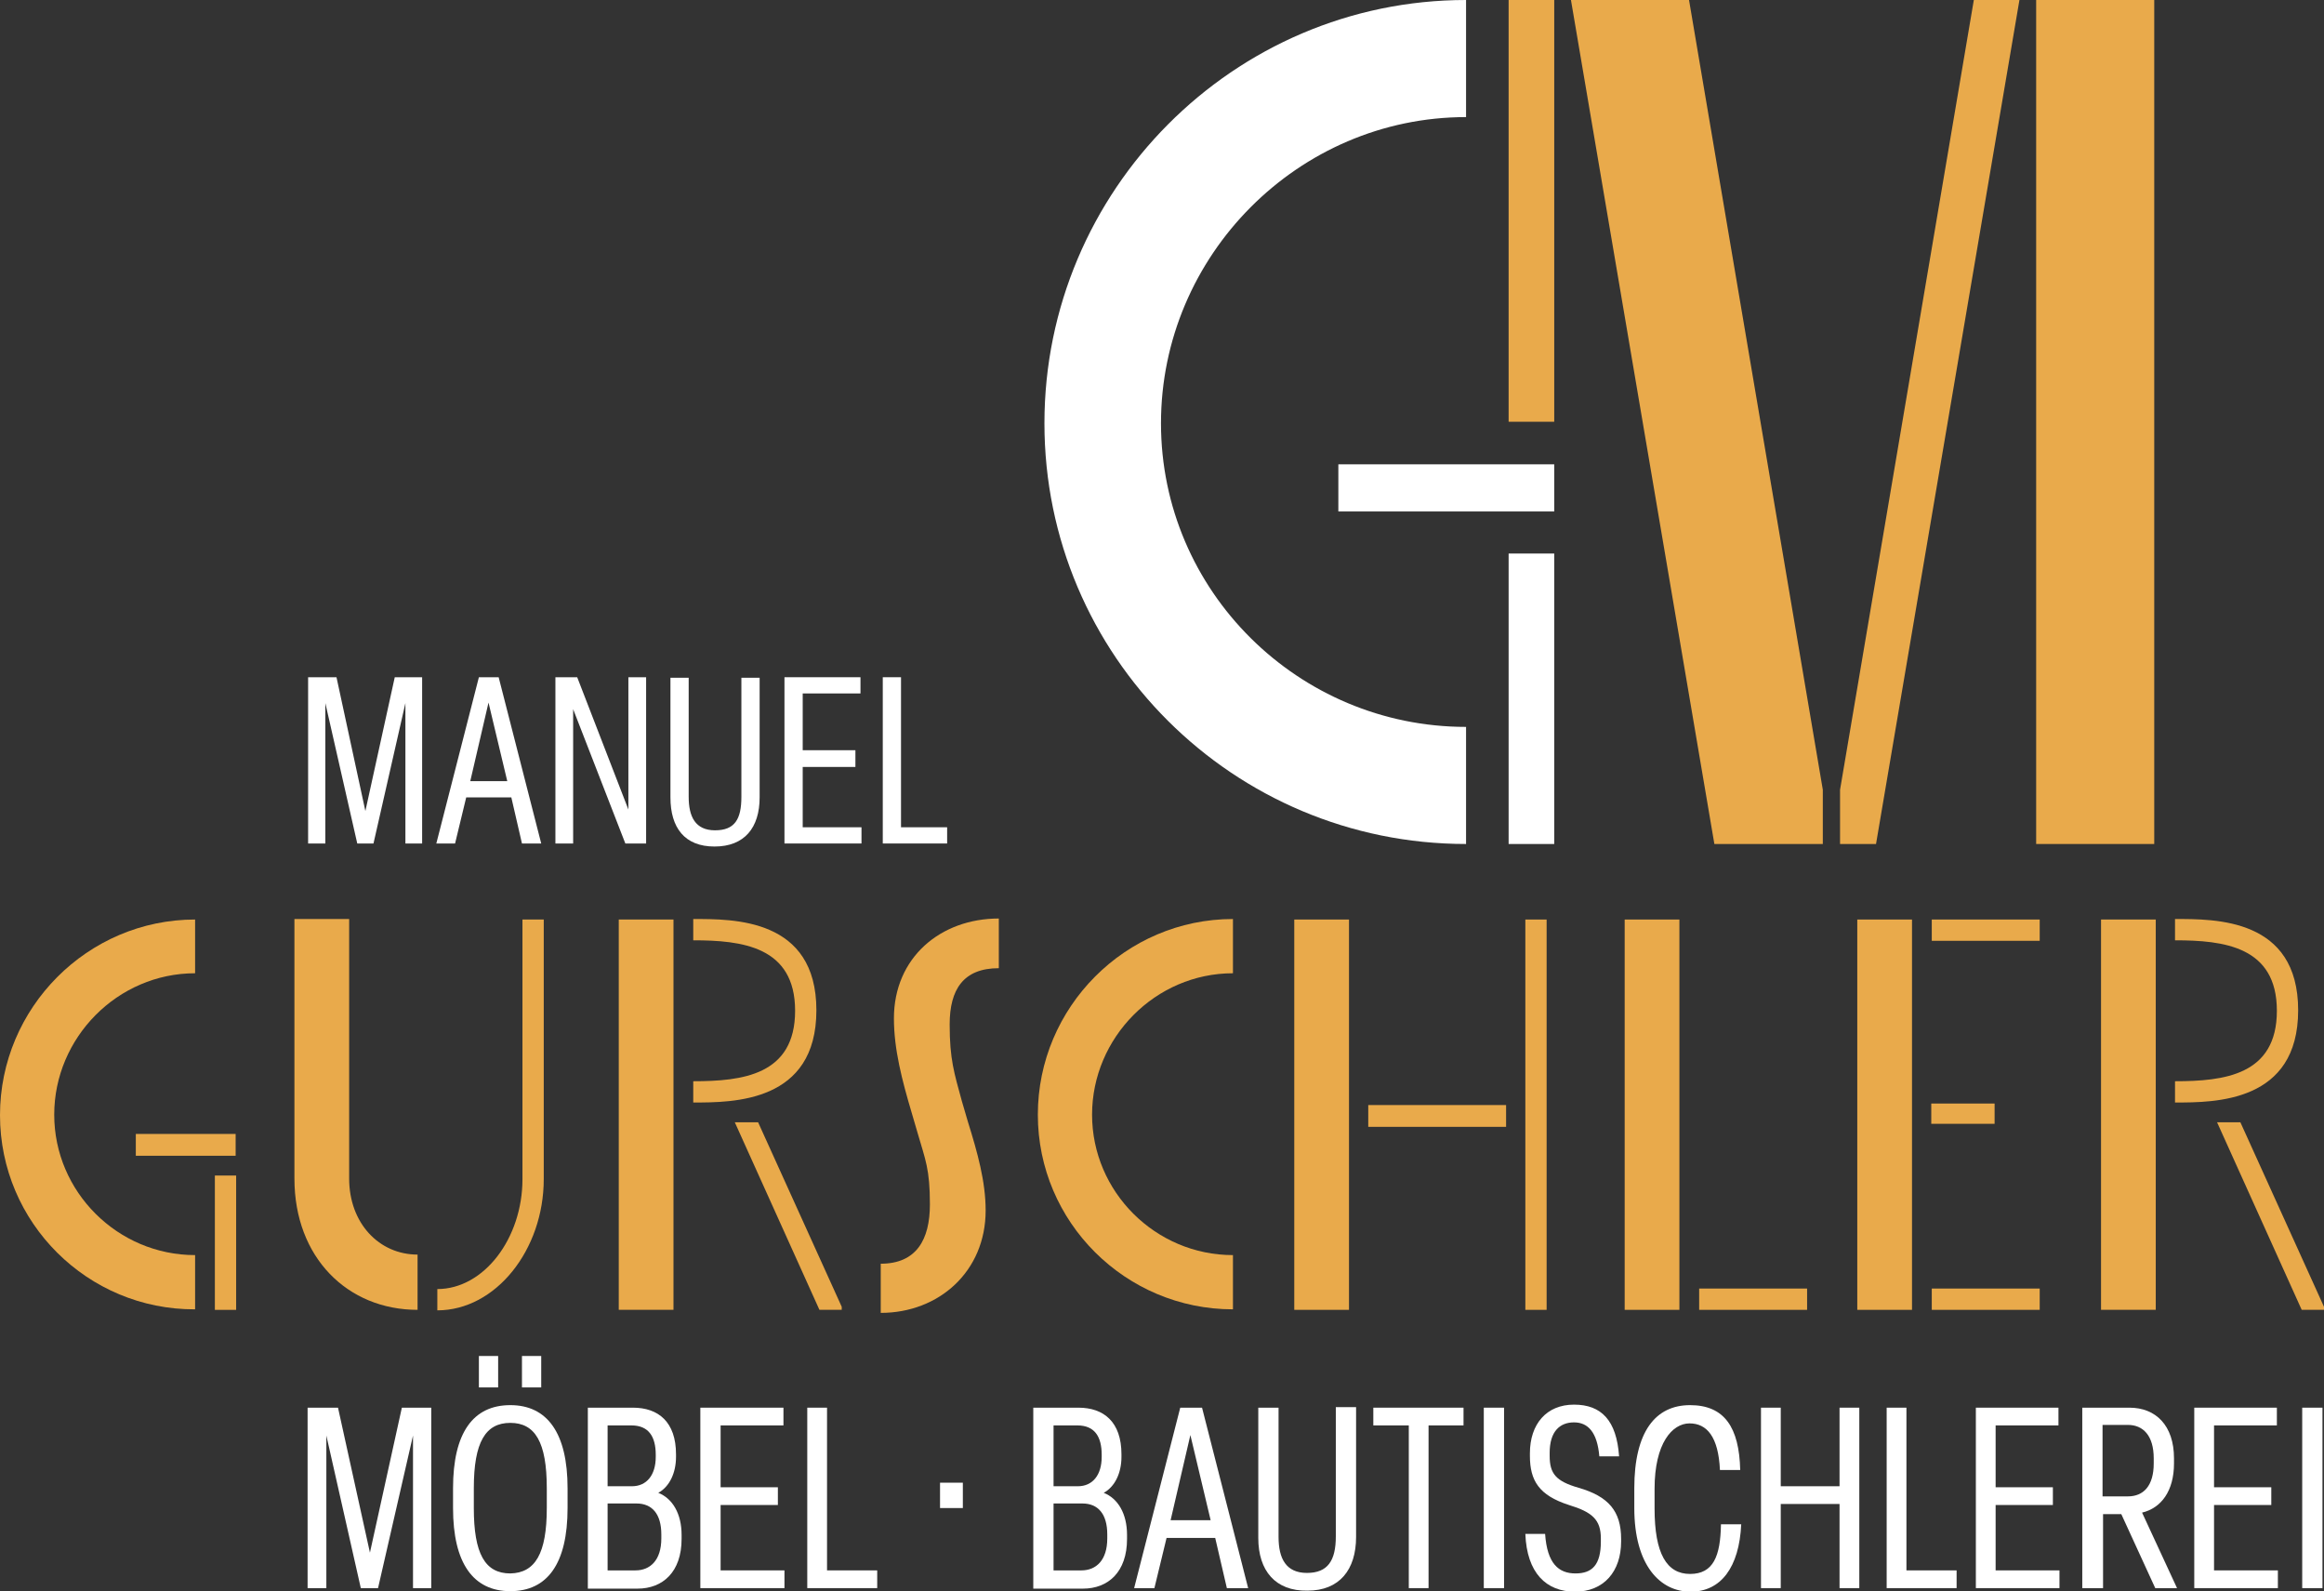 <?xml version="1.0" encoding="UTF-8"?>
<svg xmlns="http://www.w3.org/2000/svg" id="Ebene_1" version="1.1" viewBox="0 0 458.6 313.9">
  <rect x="0" y="0" width="458.6" height="313.9" fill="#333333" stroke="none"/>
  <defs>
    <style>
      .st0 {
        fill: #e9aa4b;
      }

      .st1 {
        fill: #fff;
      }
    </style>
  </defs>
  <path class="st1" d="M289.3,23.1c-33.1,0-60.2,27.3-60.2,60.4s27.1,59.9,60.2,59.9v23.1c-45.9,0-83.2-37.1-83.2-83S243.4,0,289.3,0v23.1Z"></path>
  <rect class="st1" x="264.1" y="91.6" width="42.6" height="9.3"></rect>
  <rect class="st1" x="297.7" y="109.2" width="9" height="57.3"></rect>
  <polygon class="st0" points="306.7 25.9 306.7 0 297.7 0 297.7 25.9 297.7 69.3 297.7 83.2 306.7 83.2 306.7 25.9"></polygon>
  <polygon class="st0" points="310 0 338.3 166.5 359.7 166.5 359.7 155.8 333.3 0 310 0"></polygon>
  <rect class="st0" x="401.8" width="23.3" height="166.5"></rect>
  <polygon class="st0" points="363.1 155.8 363.1 166.5 370.2 166.5 398.5 0 389.5 0 363.1 155.8"></polygon>
  <path class="st0" d="M38.5,192c-15.3,0-27.8,12.7-27.8,27.9s12.5,27.7,27.8,27.7v10.7c-21.2.1-38.5-17.1-38.5-38.3s17.3-38.6,38.5-38.6v10.6ZM46.5,223.7h-19.7v4.3h19.7v-4.3ZM42.4,258.4h4.2v-26.5h-4.2v26.5Z"></path>
  <path class="st0" d="M68.9,232.5c0,8.8,5.9,15,13.5,15v10.9c-13.8,0-24.3-10.3-24.3-25.9v-51.2h10.8v51.2ZM103.1,181.4h4.2v51.2c0,14-9.5,25.9-21,25.9v-4.2c9.2,0,16.8-10,16.8-21.7v-51.2h0Z"></path>
  <path class="st0" d="M122.1,181.4h10.8v77h-10.8s0-77,0-77ZM136.8,217.5v-4.2c9.7,0,20.1-1.2,20.1-13.9s-10.5-13.9-20.1-13.9v-4.2c7.9,0,24.3-.2,24.3,18s-16.4,18.2-24.3,18.2M149.6,221.4l16.5,36.4v.6h-4.4l-16.7-37h4.6,0Z"></path>
  <path class="st0" d="M197.1,191c-7,0-9.7,4.2-9.7,11.1s.9,9.6,2.4,15.1l1.2,4.1c1.9,6.1,3.5,11.8,3.5,17.5,0,12-9.2,20.2-20.7,20.2v-9.7c7,0,9.7-4.7,9.7-11.7s-.9-8.8-2.4-14l-1.2-4.1c-1.9-6.4-3.5-12.5-3.5-18.6,0-12,9.2-19.7,20.7-19.7v9.8h0Z"></path>
  <path class="st0" d="M243.3,192c-15.3,0-27.8,12.7-27.8,27.9s12.5,27.7,27.8,27.7v10.7c-21.2,0-38.5-17.2-38.5-38.4s17.3-38.6,38.5-38.6v10.7h0Z"></path>
  <path class="st0" d="M266.2,258.4h-10.8v-77h10.8v77ZM270,222.3h27.2v-4.3h-27.2v4.3ZM305.2,258.4h-4.2v-77h4.2v77Z"></path>
  <path class="st0" d="M331.4,258.4h-10.8v-77h10.8v77ZM335.3,254.2h21.3v4.2h-21.3v-4.2Z"></path>
  <path class="st0" d="M377.3,258.4h-10.8v-77h10.8v77ZM402.5,181.4h-21.3v4.2h21.3v-4.2ZM381.1,221.7h12.5v-4h-12.5v4ZM402.5,254.2h-21.3v4.2h21.3v-4.2Z"></path>
  <path class="st0" d="M414.6,181.4h10.8v77h-10.8v-77ZM429.2,217.5v-4.2c9.7,0,20.1-1.2,20.1-13.9s-10.5-13.9-20.1-13.9v-4.2c7.9,0,24.3-.2,24.3,18s-16.4,18.2-24.3,18.2M442.1,221.4l16.5,36.4v.6h-4.4l-16.7-37h4.6Z"></path>
  <polygon class="st1" points="60.7 313.3 60.7 277.7 66.7 277.7 73 306.3 79.3 277.7 85.1 277.7 85.1 313.3 81.5 313.3 81.5 283.2 74.6 313.3 71.2 313.3 64.4 283.2 64.4 313.3 60.7 313.3"></polygon>
  <path class="st1" d="M89.4,297.5v-3.9c0-11,4-16.4,11.3-16.4s11.3,5.5,11.3,16.4v3.9c0,11-4,16.4-11.3,16.4s-11.3-5.5-11.3-16.4M107.9,297.5v-3.9c0-9.1-2.3-12.9-7.2-12.9s-7.2,3.8-7.2,12.9v3.9c0,9,2.2,12.9,7.2,12.9,4.9-.1,7.2-3.9,7.2-12.9M94.5,267.5h3.8v6.2h-3.8v-6.2ZM103,267.5h3.8v6.2h-3.8v-6.2Z"></path>
  <path class="st1" d="M116,313.3v-35.6h8.9c5,0,8.5,2.8,8.5,9.2v.5c0,3.2-1.3,5.9-3.5,7.1,2.8,1.1,4.6,4.1,4.6,8.3v.8c0,6.5-3.7,9.8-8.7,9.8h-9.8ZM119.9,293.2h4.8c2.9,0,4.7-2.2,4.7-5.8v-.4c0-3.6-1.4-5.8-4.8-5.8h-4.7v12h0ZM119.9,309.8h5.5c2.9,0,5.1-2,5.1-6.3v-.8c0-4-1.8-6.1-4.9-6.1h-5.7v13.2h0Z"></path>
  <polygon class="st1" points="138.2 313.3 138.2 277.7 154.6 277.7 154.6 281.2 142.2 281.2 142.2 293.4 153.5 293.4 153.5 296.9 142.2 296.9 142.2 309.8 154.8 309.8 154.8 313.3 138.2 313.3"></polygon>
  <polygon class="st1" points="159.3 313.3 159.3 277.7 163.2 277.7 163.2 309.8 173.1 309.8 173.1 313.3 159.3 313.3"></polygon>
  <rect class="st1" x="185.5" y="292.5" width="4.5" height="5"></rect>
  <path class="st1" d="M203.9,313.3v-35.6h8.9c5,0,8.5,2.8,8.5,9.2v.5c0,3.2-1.3,5.9-3.5,7.1,2.8,1.1,4.6,4.1,4.6,8.3v.8c0,6.5-3.7,9.8-8.7,9.8h-9.8ZM207.9,293.2h4.8c2.9,0,4.7-2.2,4.7-5.8v-.4c0-3.6-1.4-5.8-4.8-5.8h-4.7v12h0ZM207.9,309.8h5.5c2.9,0,5.1-2,5.1-6.3v-.8c0-4-1.8-6.1-4.9-6.1h-5.7v13.2h0Z"></path>
  <path class="st1" d="M242.1,313.3l-2.3-9.9h-9.6l-2.4,9.9h-4l9.1-35.6h4.3l9.1,35.6h-4.2ZM231,299.9h7.9l-4-16.8-3.9,16.8Z"></path>
  <path class="st1" d="M248.3,303.4v-25.7h4v25.5c0,4.3,1.5,7.1,5.6,7.1s5.7-2.4,5.7-7.2v-25.5h4v25.6c0,6.5-3.3,10.6-9.6,10.6-6.3.1-9.7-3.9-9.7-10.4"></path>
  <polygon class="st1" points="278 313.3 278 281.2 271 281.2 271 277.7 288.8 277.7 288.8 281.2 281.9 281.2 281.9 313.3 278 313.3"></polygon>
  <rect class="st1" x="292.8" y="277.7" width="4" height="35.6"></rect>
  <path class="st1" d="M301,302.6h3.9c.4,5.9,2.7,7.8,6,7.8s5-1.7,5-6.3v-.6c0-3.7-1.7-5.2-6.3-6.6-5.9-1.9-7.7-4.8-7.7-9.7v-.5c0-5.8,3.3-9.6,8.7-9.6s8.4,3.1,8.9,10.2h-3.9c-.4-4.7-2.2-6.7-5-6.7s-4.8,1.8-4.8,6v.6c0,3.5,1.2,5,5.7,6.3,5.9,1.7,8.4,4.6,8.4,10.1v.5c0,5.9-3.4,9.9-9.1,9.9s-9.5-3.7-9.8-11.4"></path>
  <path class="st1" d="M322.5,297.5v-3.9c0-11.2,4.2-16.4,11-16.4s9.7,4.4,9.9,12.8h-4c-.3-6.6-2.6-9.2-6-9.2s-6.9,3.9-6.9,12.9v3.9c0,8.9,2.4,12.9,7,12.9s6-3.5,6.1-9.8h4c-.4,8.5-4,13.3-10,13.3s-11.1-5.2-11.1-16.5"></path>
  <polygon class="st1" points="347.5 313.3 347.5 277.7 351.4 277.7 351.4 293.2 363 293.2 363 277.7 366.9 277.7 366.9 313.3 363 313.3 363 296.7 351.4 296.7 351.4 313.3 347.5 313.3"></polygon>
  <polygon class="st1" points="372.3 313.3 372.3 277.7 376.2 277.7 376.2 309.8 386.1 309.8 386.1 313.3 372.3 313.3"></polygon>
  <polygon class="st1" points="389.9 313.3 389.9 277.7 406.2 277.7 406.2 281.2 393.8 281.2 393.8 293.4 405.1 293.4 405.1 296.9 393.8 296.9 393.8 309.8 406.4 309.8 406.4 313.3 389.9 313.3"></polygon>
  <path class="st1" d="M410.9,313.3v-35.6h9.3c5.2,0,8.8,3.5,8.8,10v1c0,5.4-2.5,8.8-6.3,9.7l6.9,14.9h-4.3l-6.7-14.6h-3.6v14.6h-4.1,0ZM414.9,295.2h5c3.1,0,5.1-2.1,5.1-6.5v-1c0-4.5-2.1-6.6-5.1-6.6h-5v14.1Z"></path>
  <polygon class="st1" points="433 313.3 433 277.7 449.3 277.7 449.3 281.2 436.9 281.2 436.9 293.4 448.2 293.4 448.2 296.9 436.9 296.9 436.9 309.8 449.5 309.8 449.5 313.3 433 313.3"></polygon>
  <rect class="st1" x="454.3" y="277.7" width="4" height="35.6"></rect>
  <polygon class="st1" points="60.8 166.4 60.8 133.6 66.4 133.6 72.1 160 77.9 133.6 83.3 133.6 83.3 166.4 80 166.4 80 138.7 73.7 166.4 70.5 166.4 64.2 138.7 64.2 166.4 60.8 166.4"></polygon>
  <path class="st1" d="M103,166.4l-2.1-9.1h-8.9l-2.2,9.1h-3.7l8.4-32.8h3.9l8.4,32.8h-3.8ZM92.8,154.1h7.3l-3.7-15.5s-3.6,15.5-3.6,15.5Z"></path>
  <polygon class="st1" points="109.6 166.4 109.6 133.6 113.9 133.6 124 159.7 124 133.6 127.5 133.6 127.5 166.4 123.4 166.4 113.1 139.9 113.1 166.4 109.6 166.4"></polygon>
  <path class="st1" d="M132.3,157.3v-23.6h3.6v23.5c0,3.9,1.3,6.6,5.2,6.6s5.2-2.2,5.2-6.6v-23.5h3.6v23.6c0,6-3,9.7-8.9,9.7s-8.7-3.7-8.7-9.7"></path>
  <polygon class="st1" points="154.8 166.4 154.8 133.6 169.8 133.6 169.8 136.8 158.4 136.8 158.4 148 168.8 148 168.8 151.3 158.4 151.3 158.4 163.2 170 163.2 170 166.4 154.8 166.4"></polygon>
  <polygon class="st1" points="174.2 166.4 174.2 133.6 177.8 133.6 177.8 163.2 186.9 163.2 186.9 166.4 174.2 166.4"></polygon>
</svg>
